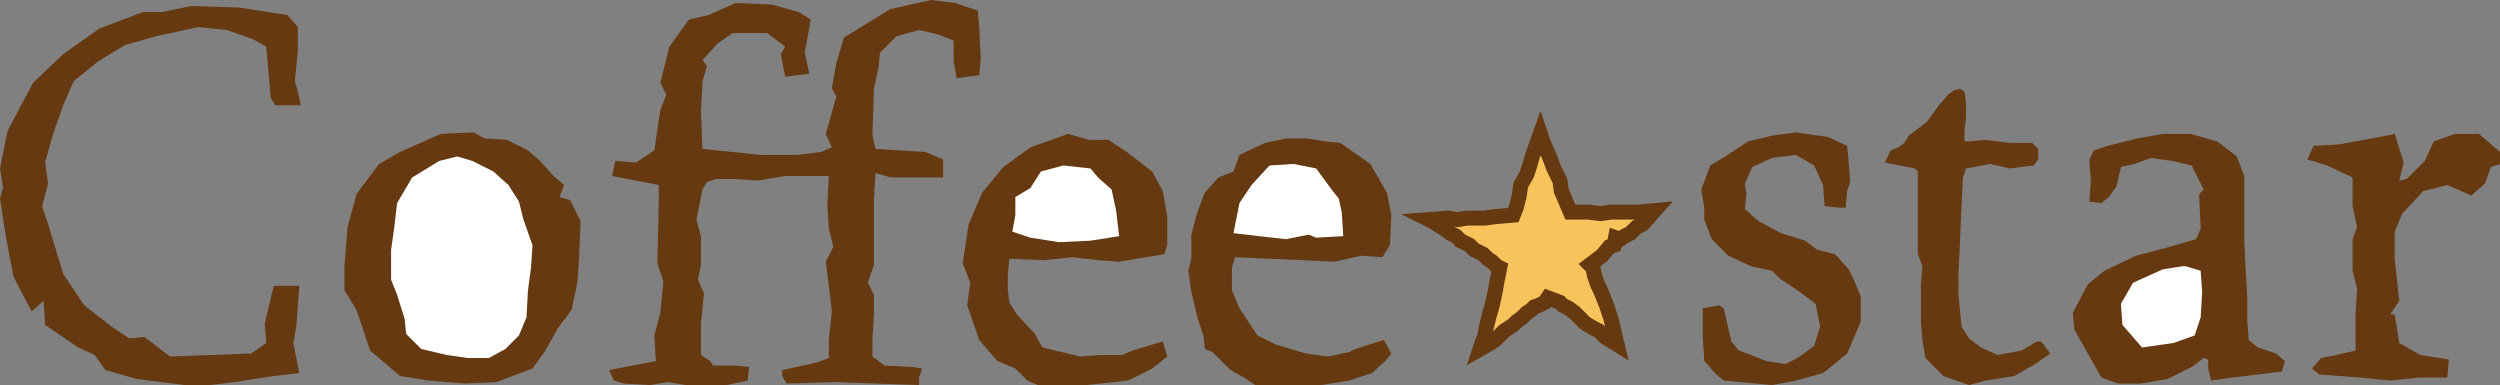 <?xml version="1.0" encoding="utf-8"?>
<!-- Generator: Adobe Illustrator 26.1.0, SVG Export Plug-In . SVG Version: 6.00 Build 0)  -->
<svg version="1.1" xmlns="http://www.w3.org/2000/svg" xmlns:xlink="http://www.w3.org/1999/xlink" x="0px" y="0px"
	 viewBox="0 0 166.2 25.6" style="enable-background:new 0 0 166.2 25.6;" xml:space="preserve">
<rect x="0" y="0" width="166.2" height="25.6" fill="#808080" stroke="none"/>
<style type="text/css">
	.st0{fill:#F8C35B;}
	.st1{fill:none;stroke:#663911;}
	.st2{fill:#663911;}
	.st3{fill:#FFFFFF;}
</style>
<g id="Layer_1">
	<polygon class="st0" points="95.2,14.7 100.7,14.3 102.4,8.9 104.4,14.1 110.1,14 105.7,17.6 107.7,22.9 102.9,19.8 98.4,23.3 
		99.7,17.8 	"/>
	<polygon class="st1" points="95.2,14.7 96,15.2 96.4,15.5 96.8,15.7 97.1,16 97.5,16.2 97.7,16.3 98,16.6 98.6,16.9 98.9,17.2 
		99.2,17.4 99.5,17.7 99.7,17.8 99.5,18.8 99.4,19.4 99.2,20.3 99,21 98.9,21.4 98.8,21.8 98.7,22.4 98.6,22.6 98.4,23.2 99.1,22.8 
		99.4,22.6 99.7,22.3 100,22 100.3,21.8 100.6,21.6 100.8,21.4 101.2,21.1 101.5,20.8 101.8,20.6 102,20.4 102.3,20.3 102.7,20.1 
		102.9,19.8 103.7,20.1 103.9,20.3 104.3,20.5 104.7,20.8 105.1,21.2 105.4,21.5 105.9,21.8 106.3,22 106.7,22.4 107.5,22.9 
		107.1,21.2 106.8,20.3 106.4,19.3 106.2,18.9 106,18.3 105.9,17.8 105.7,17.6 106.5,17 107,16.4 107.3,16.3 107.4,15.8 107.7,15.9 
		108,15.7 108.4,15.5 108.8,15.1 109.2,14.9 110,14 108.9,14.1 108.2,14.1 107.6,14.1 107.1,14.1 106.4,14.2 105.6,14.1 105,14.1 
		104.4,14.1 103.8,12.7 103.7,12 103.3,11.2 103,10.4 102.6,9.5 102.4,8.9 101.9,10.3 101.7,11 101.5,11.6 101.1,12.3 101,13 
		100.8,13.8 100.6,14.3 99.4,14.4 98.7,14.5 97.5,14.5 96.9,14.6 96.3,14.5 95,14.6 	"/>
</g>
<g id="Layer_2">
	<polygon class="st2" points="82.1,17.1 84.4,17.2 88.7,17.4 90.5,17 91.9,17.1 92.4,16.3 92.5,14.3 92.2,12.8 91.1,10.9 89.1,9.5 
		88.1,9.4 86.9,9.2 85.5,9.2 84.1,9.5 82.4,10.3 82,11.4 81,11.8 80.1,12.8 79.6,14.1 79.2,15.6 79.2,17.2 79,18 79.2,19.4 
		79.6,21.1 80,22.3 80.1,23.2 80.6,23.4 81.8,24.6 82.7,25.1 83.6,25.7 85.1,25.6 87.2,25.7 89.7,25.3 91.2,24.8 92.1,24 92.5,23.5 
		92,22.6 90.1,23.2 89.7,23.4 88.3,23.7 86.8,23.5 84.8,22.9 83.6,22.3 82.4,20.5 81.9,19.3 81.9,17.8 	"/>
	<polygon class="st2" points="18.3,7 19.3,7 20,7 19.8,6.1 19.6,5.4 19.8,3.4 19.8,1.8 19.1,1 15.9,0.5 12.7,0.4 10.8,0.8 9.5,0.8 
		6.6,1.9 4.2,3.6 2.2,5.5 0.5,8.7 0,11.2 0.2,12.5 0,13.2 0.4,15.8 0.9,18.4 2.1,20.7 2.9,20 3,21.6 5.2,23.1 6.3,23.6 7,24.6 
		9.1,25.2 13.1,25.7 15.6,25.4 18.2,25 19.9,24.8 19.5,22.8 19.7,21.7 19.9,19 18.2,19 17.6,21.5 17.7,22.8 16.7,23.5 11.3,23.7 
		9.6,22.4 8.6,22.5 7.4,21.7 5.6,20.3 4.2,18.2 3.2,14.9 2.8,13.7 3.2,12.2 3,10.8 3.5,9 4.2,7 4.9,5.4 6.5,4.1 8.3,3 10.4,2.4 
		13.2,1.8 15.1,2 16.8,2.6 17.7,3.1 18,6.5 	"/>
	<polygon class="st2" points="31.5,8.8 29.3,8.9 26.6,10.1 25.2,10.9 23.7,12.9 23.1,15.1 22.9,17.7 22.9,19.3 23.7,20.6 24.2,22.1 
		24.6,23.3 26.6,25 28.5,25.3 30.9,25.5 33,25.4 35.4,24.5 36.2,23.4 37.1,21.8 38,20.6 38.4,18.7 38.5,17 38.6,14.7 37.9,13.3 
		37.2,13.1 37.5,12.3 36.8,11.7 35.9,10.7 35.1,10 33.7,9.3 32.2,9.2 	"/>
	<polygon class="st3" points="31.4,10.7 30.4,10.4 29.2,10.7 27.4,11.8 26.4,13.5 26.2,15.2 26,16.6 26,18.6 26.4,19.6 26.9,21.2 
		27,22.2 28,23.2 29.7,23.6 31.1,23.8 32.5,23.8 33.6,23.2 34.5,22.3 35,21.1 35.1,19.3 35.3,17.8 35.4,16.3 34.8,14.6 34.5,13.4 
		33.8,12.3 32.8,11.4 	"/>
	<polygon class="st2" points="40.8,25.3 40.5,24.6 43.6,24 43.5,22.3 43.9,20.8 44.1,18.7 43.7,17.5 43.8,13.2 43.8,12.3 40.7,11.7 
		40.9,10.7 42.3,10.8 43.5,10 43.9,7.3 44.3,6.3 43.9,5.5 44.5,3.1 45.8,1.3 47.1,1 48.9,0.2 51.3,0.3 53.1,0.8 53.9,1.3 53.5,3.5 
		53.8,4.9 52.2,5.1 51.9,3.6 52.2,3.1 51,2.2 48.7,2.2 47.7,2.9 46.7,4 47,4.4 46.7,5.4 46.6,7.4 46.7,9.9 50.6,10.3 53,10.3 
		54.6,10.1 55.3,9.8 54.9,8.9 55.6,6.4 55.3,5.9 55.6,4.2 56.1,2.5 57.4,1.7 59.2,0.6 61.9,0 63.5,0.2 65,0.7 65.1,1.8 65.2,3.9 
		65.1,5 63.6,5.2 63.4,4.1 63.4,2.7 62.4,2.3 61.1,2 59.6,2.4 58.5,3.5 58.4,4.5 58.1,5.9 58,9 58.2,9.9 61.5,10.1 62.7,10.6 
		62.7,11.8 59.2,11.8 58.2,11.5 58.1,13.2 58.1,17.6 57.7,18.8 58.1,19.6 58.1,20.9 58,22.5 58,23.7 58.8,24.3 60.7,24.4 61.3,24.5 
		61.1,25.1 61.1,25.6 55.5,25.4 52.3,25.5 52,25 52,24.6 54.3,24.1 55.1,23.8 55.1,22.6 55.3,20.7 55.1,19 54.9,17.4 55.4,16.4 
		55.1,15.2 55,13.6 55.1,11.7 52.2,11.7 50.4,12 48.8,11.9 47.6,11.9 47,12.1 46.7,12.6 46.3,14.6 46.6,15.7 46.6,17.6 46.4,18.6 
		46.8,19.5 46.6,21.5 46.6,23.6 47.2,24 47.4,24.3 48.9,24.3 49.8,24.4 49.7,25.3 48.3,25.6 46.2,25.7 44.4,25.4 43.2,25.6 
		41.5,25.5 	"/>
	<polygon class="st2" points="67.1,17.2 69.4,17.3 71.3,17.1 73,17.3 74.4,17.4 77.4,16.9 77.6,16.3 77.6,14.4 77.3,12.7 76.6,11.4 
		74.9,10.1 73.7,9.3 72.4,9.3 71,8.9 68.5,9.8 66.7,11.1 65.3,12.8 64.4,14.9 64,17.5 64.5,18.8 64.3,20.3 65.1,22.6 66.3,24 
		67.5,24.5 68.3,25.3 69,25.6 72.2,25.6 75,25.3 76.6,24.5 77.6,23.7 77.3,22.7 75.3,23.3 74.6,23.6 73.1,23.6 71.8,23.7 69.3,23.1 
		68.8,22.2 67.6,20.9 67.1,20.1 67,19.3 67,18.2 	"/>
	<polygon class="st3" points="67.3,15.4 68.5,15.8 70.4,16.1 72.5,16 74.4,15.7 74.2,14 73.9,12.6 73,11.8 72.5,11.2 70.7,11 
		69.2,11.4 68.5,12.5 67.5,13.1 67.5,14.3 	"/>
	<polygon class="st3" points="82,15.5 83.7,15.7 85.5,15.9 87,15.6 87.5,15.8 89.3,15.7 89.2,14.1 89,13.2 88.6,12.7 87.5,11.2 
		86,10.9 84.4,11 83.2,12.3 82.4,13.5 	"/>
	<polygon class="st2" points="114.3,20.3 113.2,20.5 113.2,22.4 113.3,24 114.1,24.9 114.6,25.3 117.8,25.6 119.4,25.3 121.2,24.8 
		122.8,23.5 123.7,21.4 123.7,19.7 123.2,18.5 122.9,17.9 122,16.9 120.8,16.6 120,16 118.4,15.5 116.9,14.7 116,13.9 116.1,12.9 
		116,12.2 116.5,11.1 117.8,10.5 119.4,10.3 120.6,11 121.2,12.3 121.3,13.7 122.2,13.8 122.7,13.8 122.8,12.7 123,12.1 122.9,10.8 
		122.8,9.7 121.5,9.1 119.4,8.8 117.9,9 116.2,9.4 114.7,10.4 113.7,11 113.1,12.6 113.3,13.8 113.3,14.6 113.8,15.9 114.9,17 
		116.4,17.7 117.8,18 118.3,18.5 119.5,19.3 120.7,20.2 121,21.7 120.6,23 119.5,23.8 118.7,24.2 117.4,24 116.4,23.6 115.6,23.3 
		115.1,22.7 114.8,21.4 114.6,20.5 	"/>
	<polygon class="st2" points="130.3,5.9 129.9,6 129.5,6.3 128.9,7 128.1,8.1 126.9,9 126.6,9.5 126.2,9.8 125.7,10 125.3,10.8 
		127.3,11.2 127.5,11.4 127.5,13.3 127.5,15.9 127.5,16.9 127.8,17.7 127.7,18.9 127.7,20.2 127.7,21.4 127.8,22.6 128,23.8 
		129.2,25 130.9,25.6 132,25.3 133.9,25 135.3,24.2 136.3,23.5 135.7,22.7 135.4,22.7 134.4,23.3 132.8,23.6 131.7,23.1 130.9,22.5 
		130.4,21.7 130.2,19.6 130.2,18.2 130.3,16 130.4,13.8 130.5,11.8 130.7,11.2 132.3,10.9 133.6,11.2 135.2,11 135.5,10.6 
		135.5,9.9 135.1,9.5 133.6,9.5 132,9.3 130.9,9.4 130.6,9.4 130.6,8.7 130.7,7.8 130.7,6.8 130.6,6.1 	"/>
	<polygon class="st2" points="143,10.5 141.9,10.9 141,11.1 140.7,12.4 140.2,13.1 139.7,13.5 138.9,13.4 139,12 138.9,10.6 
		139.2,10 140.1,9.7 142.1,9.2 143.8,8.9 145.6,8.9 147.4,9.4 148.7,10.4 149.2,11.7 149.2,13.8 149.2,16 149.3,18 149.4,19.8 
		149.4,21.4 149.5,22.6 150.1,23.1 151.3,23.5 151.9,24 151.7,24.7 148.4,25.1 147,25.3 146.8,24.5 146.8,23.9 146.5,23.8 
		145.7,24.4 144.1,25.2 142.3,25.5 140.8,25.5 139.7,25.1 137.9,21.9 137.8,20.8 138.8,18.9 139.9,18 142,17 143.9,16.5 146,15.9 
		146.3,15.2 146.2,12.9 146.5,12.6 146.2,12 145.7,11 144.4,10.7 	"/>
	<polygon class="st3" points="145.1,17.7 143.8,17.9 141.8,18.8 141,20.2 141.1,21.6 142.4,23.1 144.5,22.8 145.9,22.3 146.3,21.1 
		146.4,19.4 146.3,18 145.3,17.7 	"/>
	<polygon class="st2" points="159.2,8.9 158.2,9.1 155.5,9.6 153.8,9.7 153.4,10.6 154.7,11 156.4,11.8 156.4,13.7 156.7,15.1 
		156.4,15.9 156.4,18 156.7,19.2 156.6,20.8 156.6,22.6 156.6,23.3 155.3,23.6 154.3,23.8 153.7,24.5 154.2,24.9 156.9,25.1 
		158.9,25.3 160.8,25.1 162.7,25.1 162.8,23.9 160.9,23.6 159.5,22.8 159.2,20.9 158.9,20.9 159.5,20 159.2,17.2 159.2,15.4 
		159.7,14.2 161.1,12.7 162.7,12.3 164.3,13 165.2,12.2 165.6,11.1 166.2,10.9 166.2,10.1 164.8,8.9 163.2,8.9 161.8,9.4 
		161.2,10.7 160,11.9 159.5,12 159.8,10.8 	"/>
</g>
</svg>
